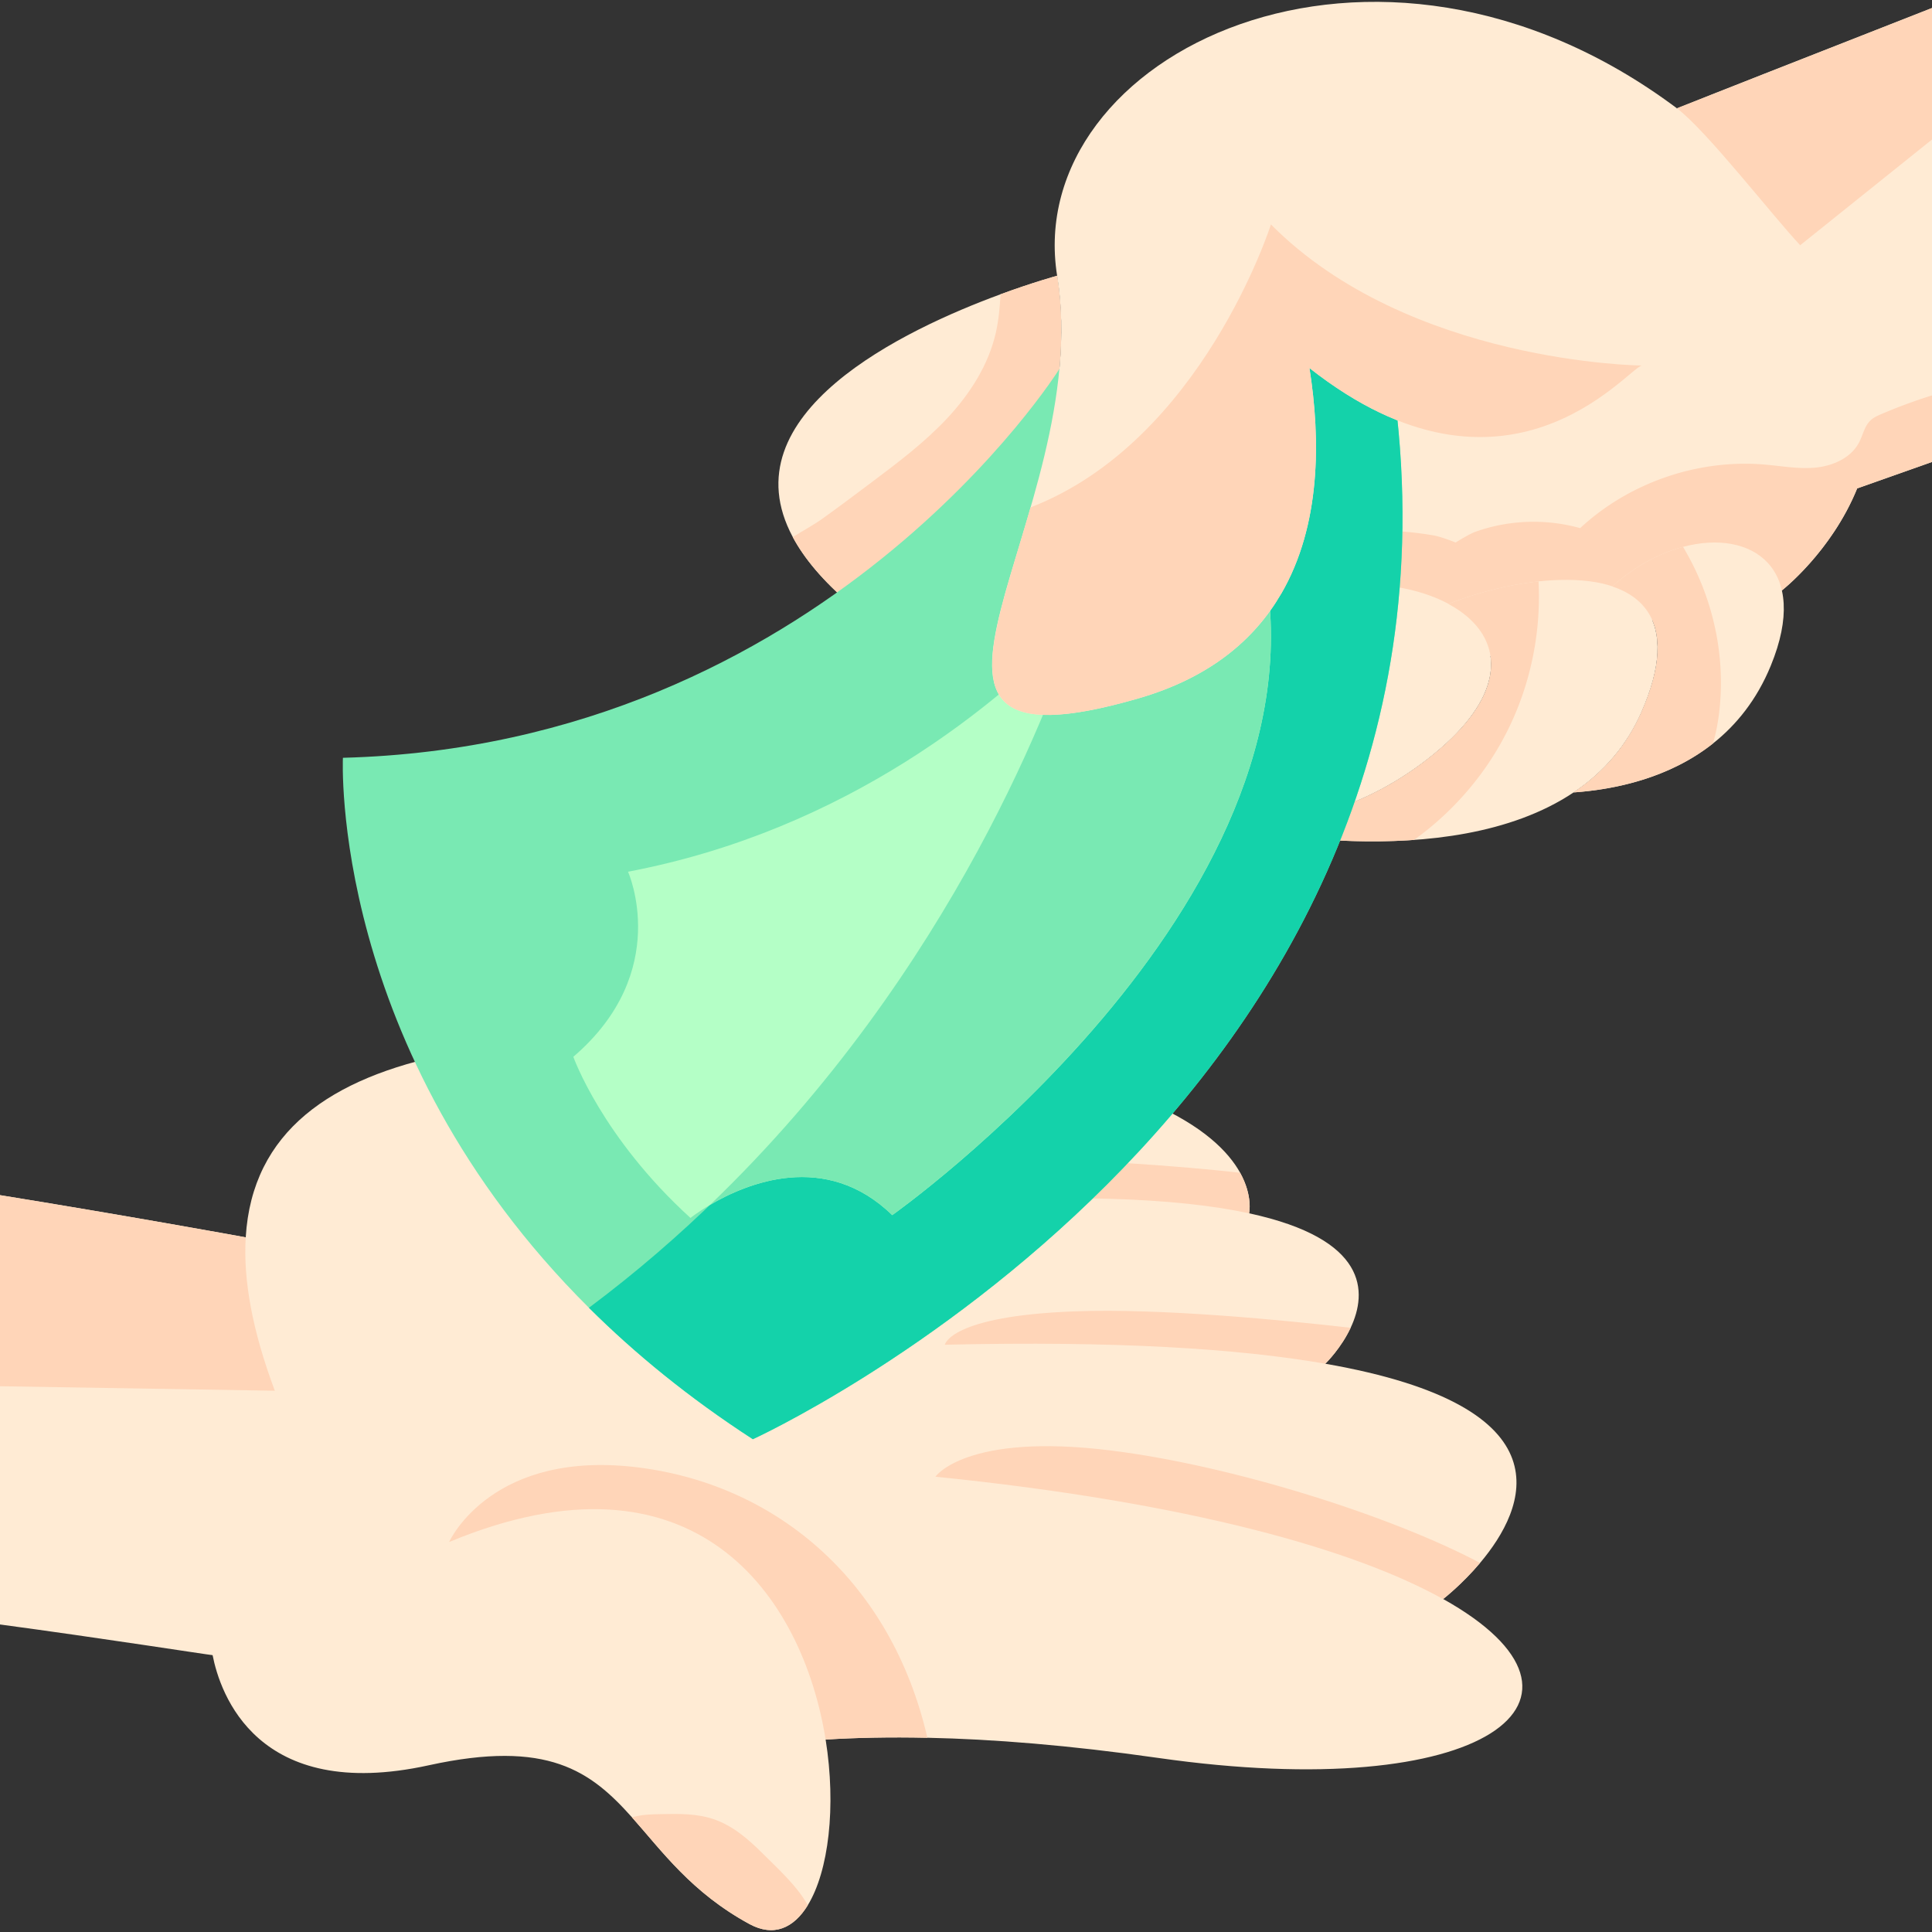 <svg xmlns="http://www.w3.org/2000/svg" version="1.1" xmlns:xlink="http://www.w3.org/1999/xlink" width="85" height="85" x="0" y="0" viewBox="0 0 464.19 464.19" style="enable-background:new 0 0 512 512" xml:space="preserve" class=""><rect x="0" y="0" width="464.19" height="464.19" fill="#333333" stroke="none"/><g><path d="M278.24 422.363c-21.41-3.061-39.74-4.511-55.42-4.841-9.01-.199-17.13-.02-24.45.431 2.58 16.149.72 31.63-4.29 39.81-3.38 5.5-8.18 7.68-13.99 4.53-13.95-7.57-20.99-17.51-28.24-25.64-9.9-11.091-20.17-18.801-48.83-12.521-41.36 9.08-50.16-17.36-51.94-26.46-1.2-.09-26.02-4-51.08-7.37V287.153c28.72 4.63 58.02 9.939 59.04 10.14 3.05-50.94 75.69-51.53 154.26-45.29 60.45 4.81 79.07 19.71 84.66 29.76 3.11 5.63 2.15 9.75 2.15 9.75 28.62 6.18 28.45 18.93 24.4 27.51-2.26 4.801-5.74 8.301-6.06 8.601l-.01.02-.02.011c59.19 10.329 48.27 34.739 37.19 47.859-4.29 5.08-8.61 8.47-8.87 8.67 42.98 23.998 10.13 49.418-68.5 38.179z" style="" fill="#ffebd4" data-original="#ffebd4"></path><path d="M66.03 334.142 0 333.062v-45.909c28.72 4.63 58.02 9.939 59.04 10.14-.62 10.159 1.55 22.329 6.99 36.849zM213.148 289.708c42.694-3.239 69.928-1.872 86.963 1.803 0 0 .959-4.115-2.156-9.746-14.917-1.656-35.809-3.123-56.061-3.481-30.671-.534-28.746 11.424-28.746 11.424zM227.007 323.092c41.156-.955 70.629.931 91.417 4.563l.019-.009.01-.019c.319-.307 3.796-3.805 6.057-8.607-15.926-1.823-45.511-4.739-66.412-3.945-29.919 1.132-31.091 8.017-31.091 8.017zM224.747 354.796c61.237 6.215 100.766 17.569 121.955 29.391h.038c.261-.201 4.575-3.59 8.867-8.673-21.412-11.341-59.476-23.393-88.741-27.019-34.832-4.312-42.119 6.301-42.119 6.301zM107.907 370.493c59.058-24.573 84.937 12.947 90.46 47.462 7.324-.452 15.445-.632 24.45-.434-8.543-37.067-35.575-60.487-68.916-64.879-35.418-4.661-45.712 17.227-45.994 17.851zM151.85 436.65c7.252 8.13 14.294 18.068 28.235 25.637 5.818 3.159 10.619.975 13.998-4.525-2.522-4.619-7.469-9.064-10.91-12.503-3.393-3.391-7.161-6.638-11.716-8.176-4.055-1.373-8.423-1.303-12.696-1.214-2.328.039-4.724.107-6.911.781z" style="" fill="#ffd5b8" data-original="#ffd5b8"></path><path d="M464.19 1.922v109.07l-17.98 6.359c-6.19 15.24-18.09 24.511-18.09 24.511l-87.97 19.79-19.53-33.9-31.83-55.26c136.86-55.76 98.69-40.44 175.4-70.57z" style="" fill="#ffebd4" data-original="#ffebd4"></path><path d="M464.19 95.002v15.99l-17.98 6.359c-6.19 15.24-18.09 24.511-18.09 24.511l-87.97 19.79-19.53-33.9c2.89-.25 5.92-.16 7.73-.22a78.47 78.47 0 0 1 16.14 1.12c1.81.31 5.242 1.692 5.242 1.692s3.218-2.022 4.688-2.552c8.05-2.89 17-3.21 25.23-.9 11.78-10.93 28.25-16.62 44.26-15.279 4.15.35 8.3 1.14 12.44.72 4.14-.43 8.41-2.36 10.33-6.05.92-1.771 1.28-3.9 2.73-5.271.74-.71 1.71-1.14 2.65-1.54 3.96-1.69 8.01-3.19 12.13-4.47z" style="" fill="#ffd5b8" data-original="#ffd5b8"></path><path d="M341.386 183.598c-16.485 12.171-35.425 16.373-55.159 14.221 11.602-16.583 21.54-35.431 28.114-56.576 35.133-5.901 63.209 15.639 27.045 42.355z" style="" fill="#ffebd4" data-original="#ffebd4"></path><path d="M394.38 171.113c-3.476 7.913-8.992 14.396-16.3 19.279-30.3 20.28-83.01 8.24-84.31 7.94 15.18.38 31.91-3.141 47.62-14.73 22.62-16.72 20.11-31.29 6.59-38.51 8.45-3.28 18.14-5.53 26.75-5.75 20.39-.569 29.261 9.921 19.65 31.771z" style="" fill="#ffebd4" data-original="#ffebd4"></path><path d="M362.16 175.622a70.662 70.662 0 0 1-7.69 12.09 72.612 72.612 0 0 1-14.73 14.09c-23.46 1.67-45.14-3.28-45.97-3.47 15.18.38 31.91-3.141 47.62-14.73 22.62-16.72 20.11-31.29 6.59-38.51 6.82-2.65 14.46-4.63 21.68-5.4.62 12.35-1.95 24.87-7.5 35.93z" style="" fill="#ffd5b8" data-original="#ffd5b8"></path><path d="M425.44 159.982c-3.36 8.181-8.28 14.221-13.89 18.66-10.52 8.32-23.51 11.04-33.47 11.75 6.87-4.59 12.59-10.85 16.3-19.279 7.87-17.891 3-26.881-7.02-30.221 5.37-4.819 11.34-7.989 17.02-9.5 16.55-4.42 30.72 5.16 21.06 28.59z" style="" fill="#ffebd4" data-original="#ffebd4"></path><path d="M412.98 171.762c-.31 2.33-.74 4.641-1.43 6.88-10.52 8.32-23.51 11.04-33.47 11.75 6.87-4.59 12.59-10.85 16.3-19.279 7.87-17.891 3-26.881-7.02-30.221 5.37-4.819 11.34-7.989 17.02-9.5.25.431.49.86.73 1.271a63.743 63.743 0 0 1 6.87 17.819c1.55 6.96 1.92 14.2 1 21.28z" style="" fill="#ffd5b8" data-original="#ffd5b8"></path><path d="m254.52 88.692-.01-.01s-7.87 27.15-50.11 56.58c-6.67-5.68-11.18-11.09-13.92-16.22-15.89-29.63 26.88-49.89 49.92-58.34 7.98-2.93 13.6-4.45 13.6-4.45 1.18 7.45 1.21 14.99.52 22.44z" style="" fill="#ffebd4" data-original="#ffebd4"></path><path d="m254.52 88.692-.01-.01s-7.87 27.15-50.11 56.58c-6.67-5.68-11.18-11.09-13.92-16.22 2.39-1.51 4.96-2.88 7.03-4.36 4.04-2.89 8-5.87 11.97-8.85 6.35-4.771 12.73-9.58 18.15-15.39 5.42-5.82 9.87-12.75 11.63-20.49.69-3.04.96-6.14 1.14-9.25 7.98-2.93 13.6-4.45 13.6-4.45 1.18 7.45 1.21 14.99.52 22.44z" style="" fill="#ffd5b8" data-original="#ffd5b8"></path><path d="M180.88 345.792c-15.41-10-28.41-20.66-39.38-31.58-62.47-62.11-59.11-132.14-59.11-132.14 115.7-3.07 172.12-93.391 172.12-93.391l13.18-6.89c2.551-.571 48.578-10.857 51.19-10.48 2.7.39 16.31 24.61 16.31 24.61 21.24 169.902-154.31 249.871-154.31 249.871z" style="" fill="#79e9b3" data-original="#79e9b3"></path><path d="M180.88 345.792c-15.41-10-28.41-20.66-39.38-31.58 91.15-68.13 118.69-168.95 118.69-168.95 11.97-30.34 24.33-53.41 36.66-69.83 10.85-2.29 20.85-4.29 22.03-4.12 2.7.39 16.31 24.61 16.31 24.61 21.24 169.901-154.31 249.87-154.31 249.87z" style="" fill="#14d2aa" data-original="#14d2aa"></path><path d="M214.37 291.952c-16.05-15.65-35.12-7.57-43.78-2.46-2.95 1.739-4.69 3.14-4.69 3.14-21.31-19.38-28.15-38.72-28.15-38.72 23.91-20.51 13.14-44.471 13.14-44.471 52.69-9.989 89.2-40.439 108.1-60.22 9.92-10.38 14.98-17.819 14.98-17.819l29.78 4.479c15.76 81.811-89.38 156.071-89.38 156.071z" style="" fill="#b4ffc6" data-original="#b4ffc6"></path><path d="M214.37 291.952c-16.05-15.65-35.12-7.57-43.78-2.46 59.02-56.67 83.06-123.511 88.4-140.27 9.92-10.38 14.98-17.819 14.98-17.819l29.78 4.479c15.76 81.81-89.38 156.07-89.38 156.07z" style="" fill="#79e9b3" data-original="#79e9b3"></path><path d="m402.89 26.012-8.43 61.81c-3.53.84-32.51 37.86-79.85.6 2.71 17.19 2.77 37.78-6.77 54.21h-.01c-6.41 11.05-17.17 20.22-34.36 25.18-71.462 20.665-10.131-43.519-19.48-101.56-8.43-53.04 76.08-94.72 148.9-40.24z" style="" fill="#ffebd4" data-original="#ffebd4"></path><path d="M464.19 1.922v31.6l-31.67 25.4c-6.76-7.2-22.55-27.62-29.64-32.91.1 0 3.951-1.558 61.31-24.09zM314.61 88.422c2.71 17.19 2.77 37.78-6.77 54.21h-.01c-6.41 11.05-17.17 20.22-34.36 25.18-47.922 13.858-36.101-10.254-25.86-45.909 41.19-15.91 57.75-67.98 57.75-67.98 33.13 33.41 89.1 33.9 89.1 33.9-3.53.839-32.51 37.859-79.85.599z" style="" fill="#ffd5b8" data-original="#ffd5b8"></path></g></svg>
